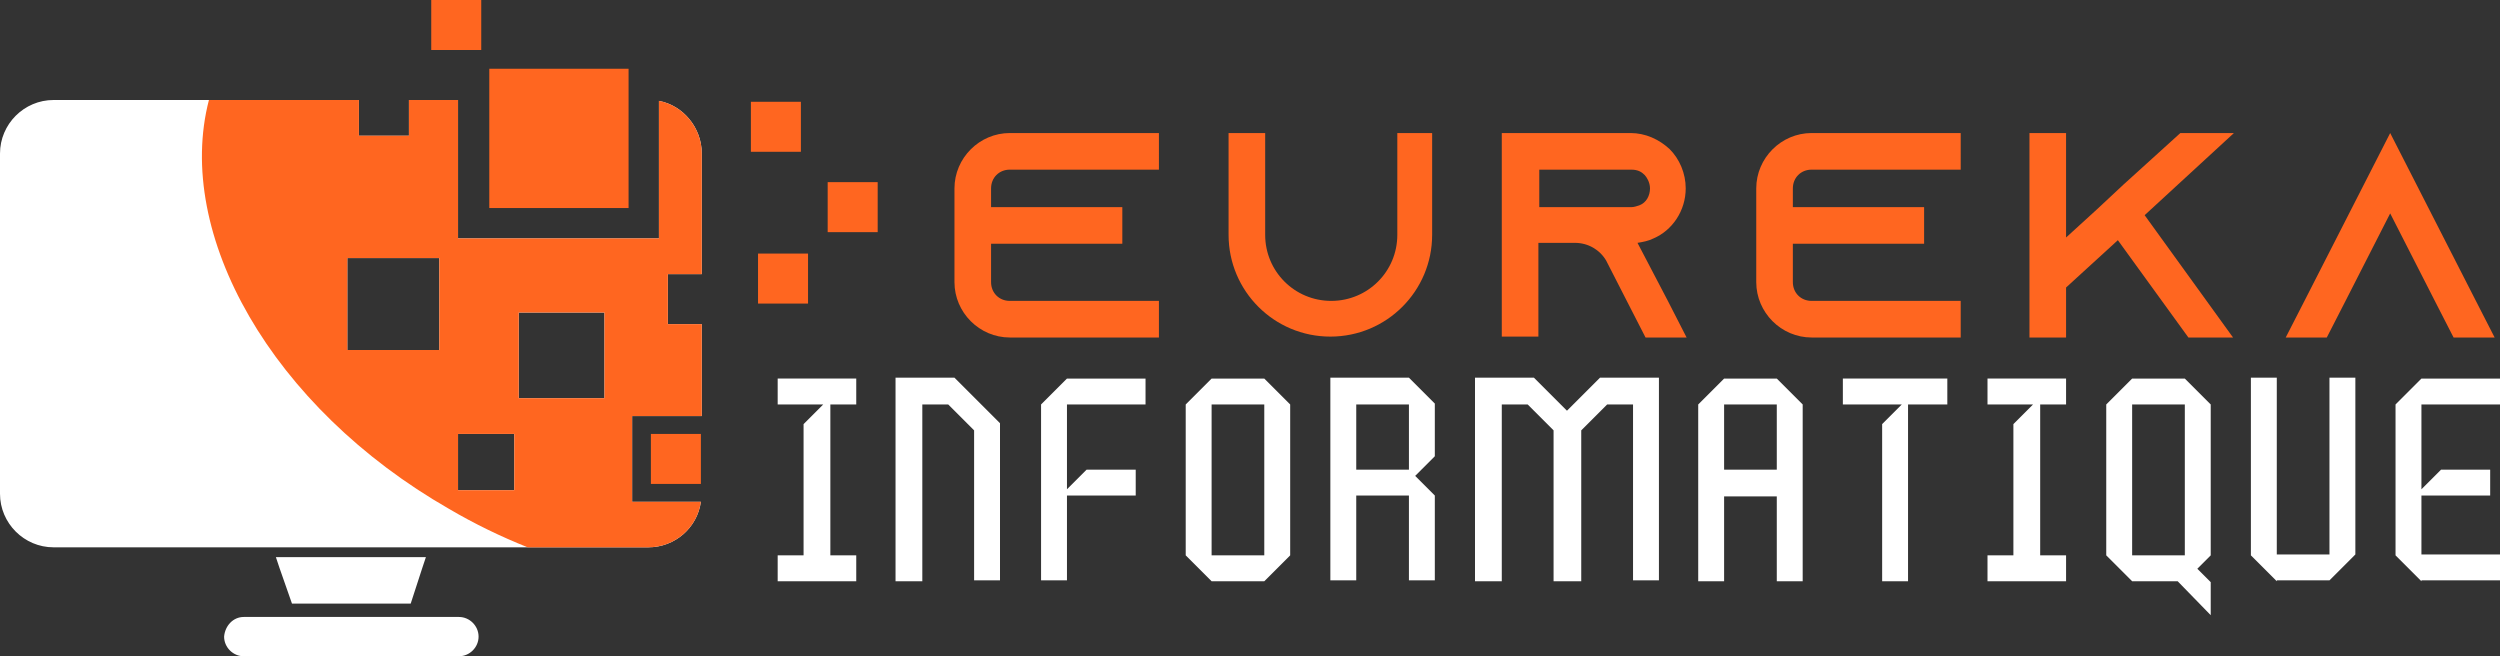 <?xml version="1.0" encoding="utf-8"?>
<!-- Generator: Adobe Illustrator 24.1.0, SVG Export Plug-In . SVG Version: 6.00 Build 0)  -->
<svg version="1.1" id="Layer_1" xmlns="http://www.w3.org/2000/svg" xmlns:xlink="http://www.w3.org/1999/xlink" x="0px" y="0px"
	 width="280px" height="73.5px" viewBox="0 0 280 73.5" style="enable-background:new 0 0 280 73.5;" xml:space="preserve">
<rect x="0" y="0" width="280" height="73.5" fill="#333333" stroke="none"/>
<style type="text/css">
	.st0{fill:#FF6620;}
	.st1{fill:#FFFFFF;}
	.st2{fill-rule:evenodd;clip-rule:evenodd;fill:#FFFFFF;}
	.st3{fill-rule:evenodd;clip-rule:evenodd;fill:#FF6620;}
</style>
<g>
	<path class="st0" d="M111,21.1v2.1h14.7v4.1H111v4.3c0,1.2,0.9,2.1,2.1,2.1h16.7v4.1h-16.7c-3.4,0-6.2-2.8-6.2-6.2V21.1
		c0-3.4,2.8-6.2,6.2-6.2h16.7V19h-16.7C111.9,19,111,19.9,111,21.1z"/>
	<path class="st0" d="M160.4,14.9v11.4c0,6.3-5.1,11.4-11.4,11.4s-11.4-5.1-11.4-11.4V14.9h4.1v11.4c0,4.1,3.3,7.4,7.4,7.4
		s7.4-3.3,7.4-7.4V14.9H160.4z"/>
	<path class="st0" d="M186.8,33.7l2.1,4.1h-4.6l-2.1-4.1l-2.2-4.3l-0.1-0.2c-0.7-1.2-2-2-3.5-2h-4.1v10.5h-4.1V14.9h14.4
		c1.7,0,3.2,0.7,4.4,1.8c1.1,1.1,1.8,2.7,1.8,4.4c0,2.5-1.5,4.7-3.6,5.6c-0.6,0.3-1.2,0.4-1.8,0.5c0,0,0,0,0,0L186.8,33.7z
		 M182.7,23.2c0.3,0,0.6-0.1,0.9-0.2c0.8-0.3,1.2-1.1,1.2-1.9c0-0.7-0.4-1.3-0.6-1.5c-0.3-0.3-0.7-0.6-1.5-0.6h-10.3v4.2H182.7z"/>
	<path class="st0" d="M200.8,21.1v2.1h14.7v4.1h-14.7v4.3c0,1.2,0.9,2.1,2.1,2.1h16.7v4.1h-16.7c-3.4,0-6.2-2.8-6.2-6.2V21.1
		c0-3.4,2.8-6.2,6.2-6.2h16.7V19h-16.7C201.7,19,200.8,19.9,200.8,21.1z"/>
	<path class="st0" d="M240.2,24.1l9.9,13.7h-5l-7.9-10.9l-5.8,5.3v5.6h-4.1V14.9h4.1v11.7l3.4-3.1l3-2.8l6.4-5.8h6L240.2,24.1z"/>
	<path class="st0" d="M279.4,37.8h-4.6l-2.1-4.1l-5-9.8l-5,9.8l-2.1,4.1h-4.6l2.1-4.1l9.6-18.8l9.6,18.8L279.4,37.8z"/>
	<path class="st1" d="M87.1,65.1v-2.9H90V47.5l2.2-2.2h-5.1v-2.9h8.8v2.9h-2.9v16.9h2.9v2.9H87.1z"/>
	<path class="st1" d="M100.3,65.1V42.3h6.6l5.1,5.1v17.6h-2.9V48.2l-2.9-2.9h-2.9v19.8H100.3z"/>
	<path class="st1" d="M116.6,65.1V45.3l2.9-2.9h8.8v2.9h-8.8v9.5l2.2-2.2h5.5v2.9h-7.7v9.5H116.6z"/>
	<path class="st1" d="M135.7,65.1l-2.9-2.9V45.3l2.9-2.9h5.9l2.9,2.9v16.9l-2.9,2.9H135.7z M141.6,62.1V45.3h-5.9v16.9H141.6z"/>
	<path class="st1" d="M149,65.1V42.3h8.8l2.9,2.9v5.9l-2.2,2.2l2.2,2.2v9.5h-2.9v-9.5h-5.9v9.5H149z M157.8,52.6v-7.3h-5.9v7.3
		H157.8z"/>
	<path class="st1" d="M165.2,65.1V42.3h6.6l3.7,3.7l3.7-3.7h6.6v22.7h-2.9V45.3h-2.9l-2.9,2.9v16.9H174V48.2l-2.9-2.9h-2.9v19.8
		H165.2z"/>
	<path class="st1" d="M190.2,65.1V45.3l2.9-2.9h5.9l2.9,2.9v19.8H199v-9.5h-5.9v9.5H190.2z M199,52.6v-7.3h-5.9v7.3H199z"/>
	<path class="st1" d="M210.8,65.1V47.5l2.2-2.2h-6.6v-2.9h11.7v2.9h-4.4v19.8H210.8z"/>
	<path class="st1" d="M222.6,65.1v-2.9h2.9V47.5l2.2-2.2h-5.1v-2.9h8.8v2.9h-2.9v16.9h2.9v2.9H222.6z"/>
	<path class="st1" d="M243.9,65.1h-5.1l-2.9-2.9V45.3l2.9-2.9h5.9l2.9,2.9v16.9l-1.5,1.5l1.5,1.5v3.7L243.9,65.1z M244.7,62.1V45.3
		h-5.9v16.9H244.7z"/>
	<path class="st1" d="M255,65.1l-2.9-2.9V42.3h2.9v19.8h5.9V42.3h2.9v19.8l-2.9,2.9H255z"/>
	<path class="st1" d="M271.2,65.1l-2.9-2.9V45.3l2.9-2.9h8.8v2.9h-8.8v9.5l2.2-2.2h5.5v2.9h-7.7v6.6h8.8v2.9H271.2z"/>
</g>
<g>
	<path class="st2" d="M6,11.2h11h23.2v4h5.6v-4h5.5v15.5h22.5V11.3c2.7,0.5,4.8,3,4.8,5.9v13.5h-3.8v5.6h3.8v10.3h-7.8v9.6h7.7
		c-0.4,2.9-2.9,5.1-5.9,5.1h-11H17H6c-3.3,0-6-2.7-6-6V17.2C0,13.9,2.7,11.2,6,11.2L6,11.2z M58.1,35v9.6h9.6V35H58.1L58.1,35z
		 M38.9,28.9v10.3h10.3V28.9H38.9L38.9,28.9z M51.3,48.6v6.3h6.3v-6.3H51.3z"/>
	<path class="st2" d="M27.3,69.1h3.3h17.5h3.3c1.2,0,2.2,1,2.2,2.2l0,0c0,1.2-1,2.2-2.2,2.2h-3.3H30.6h-3.3c-1.2,0-2.2-1-2.2-2.2
		l0,0C25.2,70.1,26.1,69.1,27.3,69.1z"/>
	<polygon class="st2" points="47.7,62.4 47.3,63.6 46,67.6 41.8,67.6 41.1,67.6 37.6,67.6 36.9,67.6 32.7,67.6 31.3,63.6 30.9,62.4 
			"/>
	<path class="st3" d="M23.4,11.2h16.8v4h5.6v-4h5.5v15.5h22.5V11.3c2.7,0.5,4.8,3,4.8,5.9v13.5h-3.8v5.6h3.8v10.3h-7.8v9.6h7.7
		c-0.4,2.9-2.9,5.1-5.9,5.1h-11h-2.5c-3-1.2-5.9-2.6-8.8-4.3C30.4,45.6,19.5,26.2,23.4,11.2L23.4,11.2z M58.1,35v9.6h9.6V35H58.1
		L58.1,35z M38.9,28.9v10.3h10.3V28.9H38.9L38.9,28.9z M51.3,48.6v6.3h6.3v-6.3H51.3z"/>
	<rect x="54.8" y="7.7" class="st3" width="15.6" height="15.6"/>
	<rect x="72.9" y="48.6" class="st3" width="5.6" height="5.6"/>
	<rect x="84.9" y="28.4" class="st3" width="5.6" height="5.6"/>
	<rect x="92.7" y="20.4" class="st3" width="5.6" height="5.6"/>
	<rect x="48.3" class="st3" width="5.6" height="5.6"/>
	<rect x="84.1" y="11.4" class="st3" width="5.6" height="5.6"/>
</g>
</svg>
